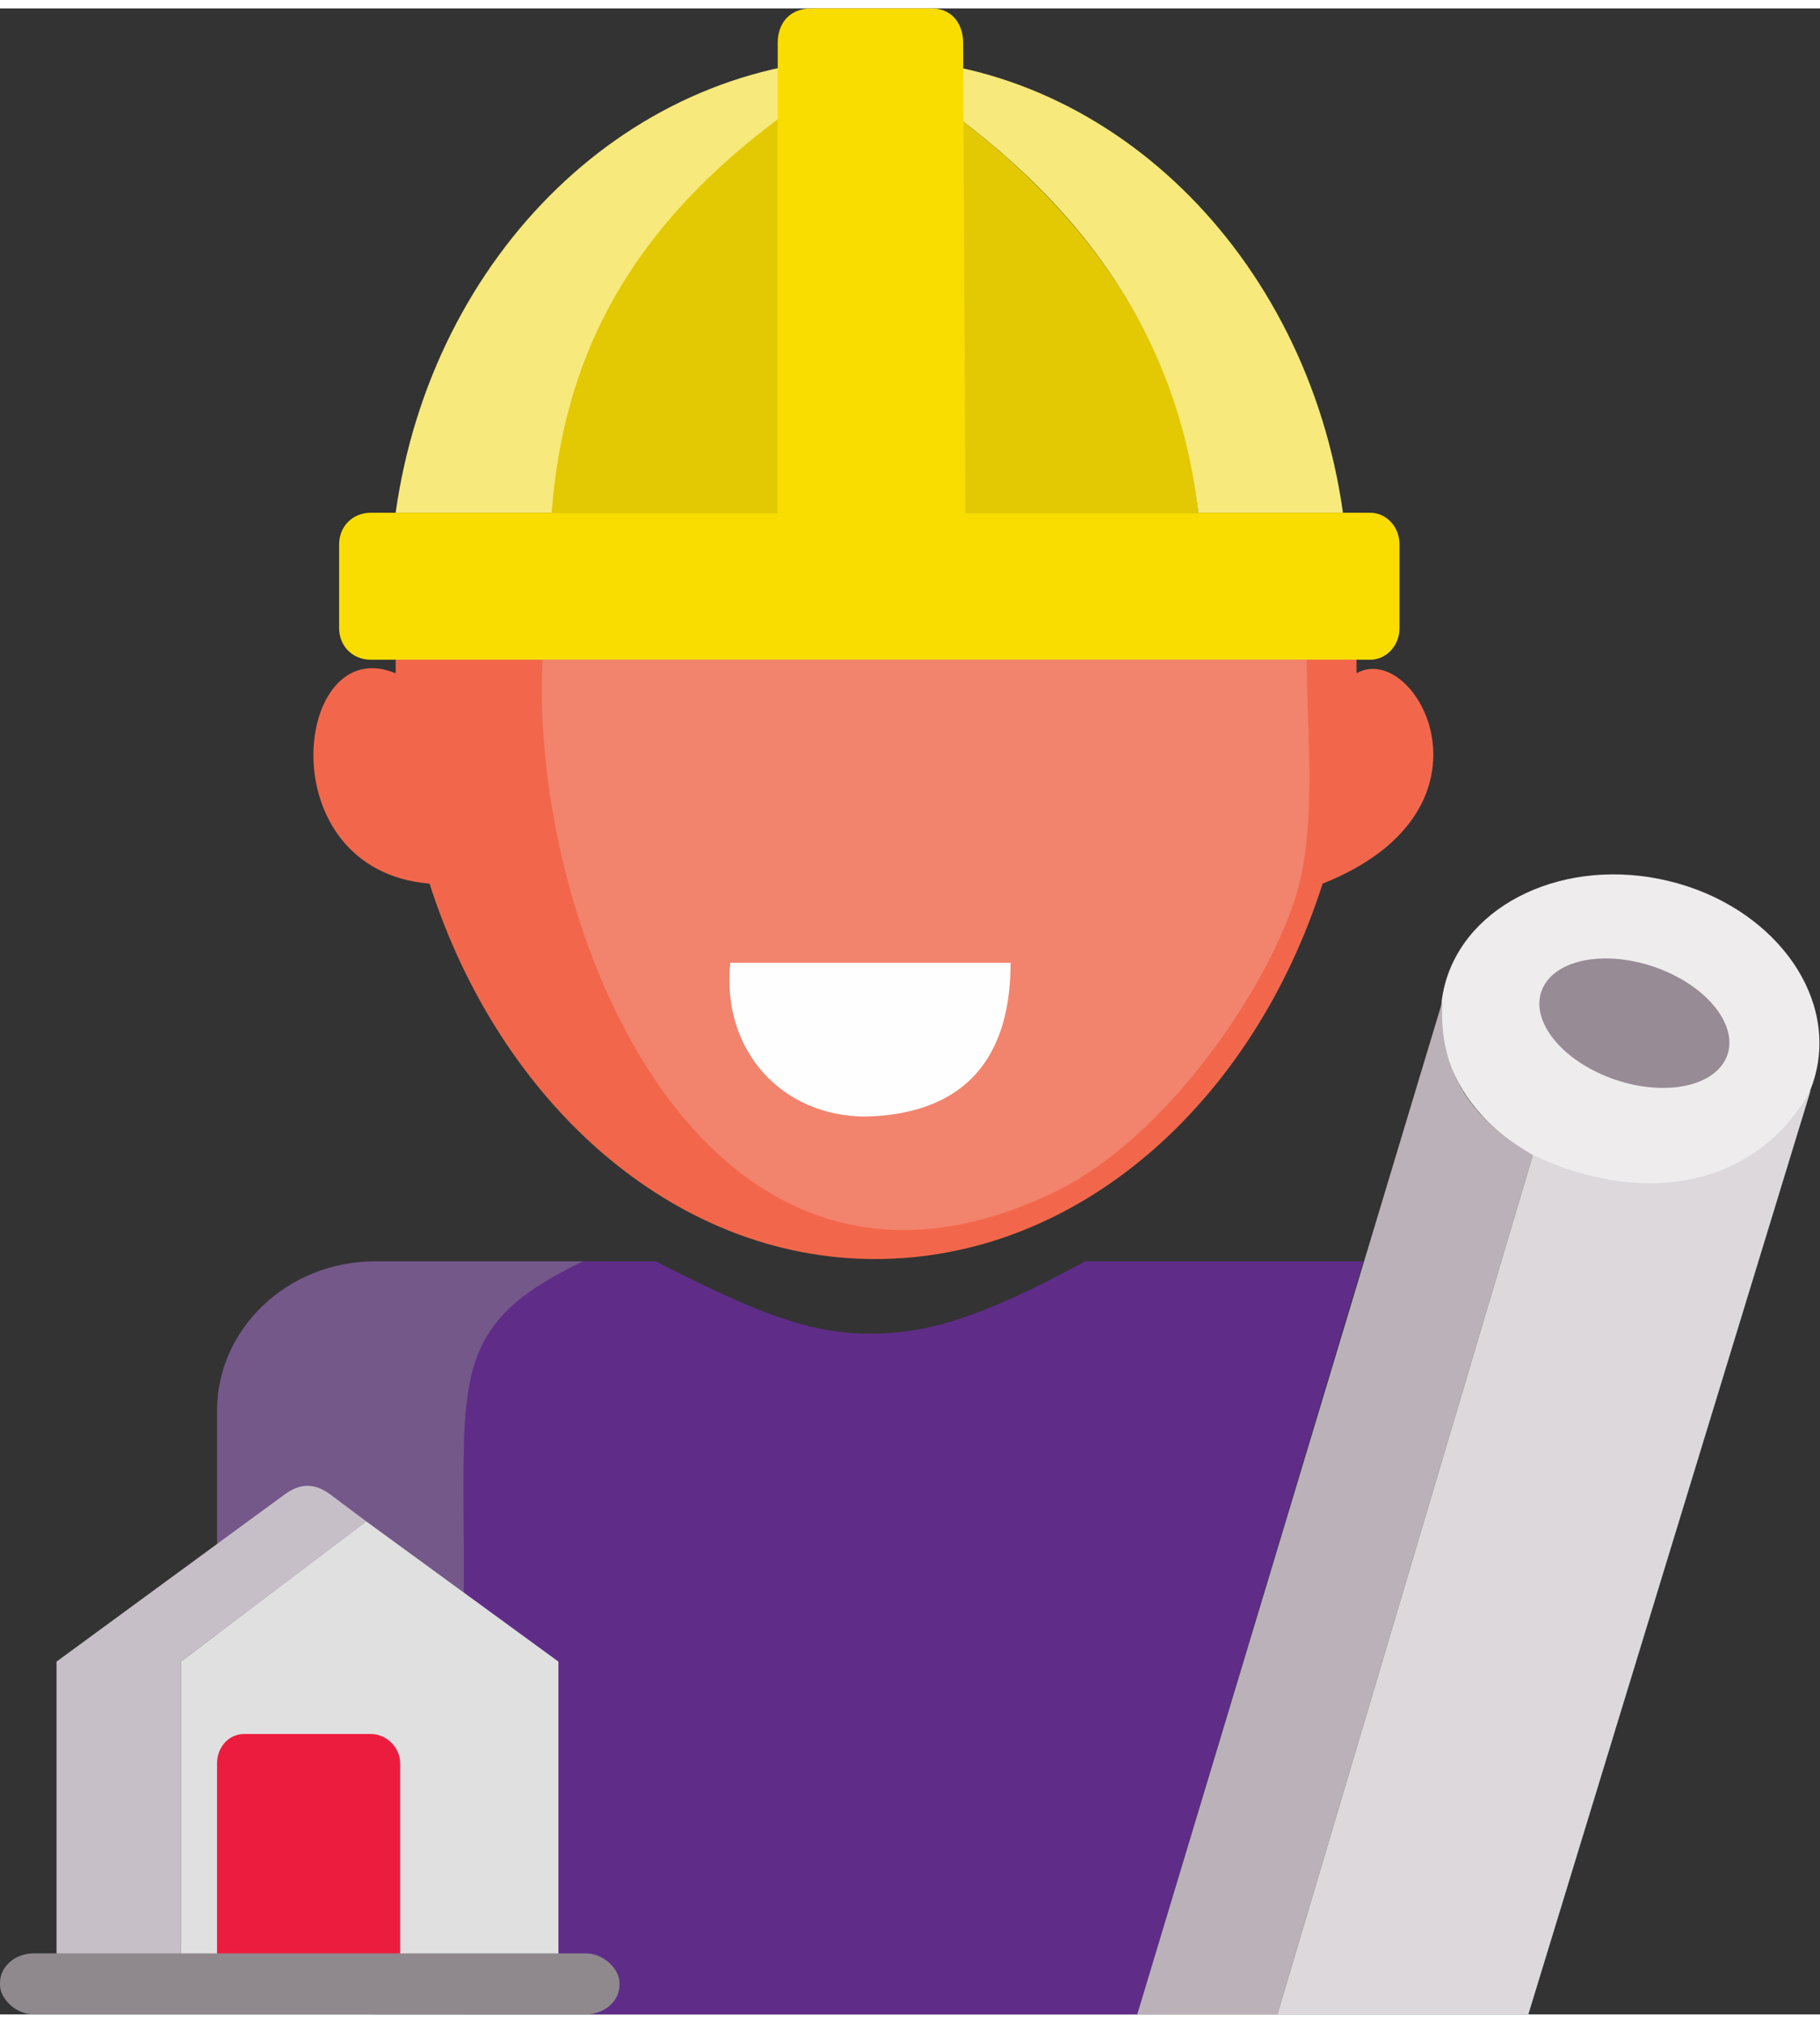 <?xml version="1.0" encoding="UTF-8"?>
<!DOCTYPE svg PUBLIC "-//W3C//DTD SVG 1.1//EN" "http://www.w3.org/Graphics/SVG/1.1/DTD/svg11.dtd">
<!-- Creator: CorelDRAW 2018 (64 Bit) -->
<svg xmlns="http://www.w3.org/2000/svg" xml:space="preserve" width="27px" height="30px" version="1.1" style="shape-rendering:geometricPrecision; text-rendering:geometricPrecision; image-rendering:optimizeQuality; fill-rule:evenodd; clip-rule:evenodd"
viewBox="0 0 8.05 8.87"
 xmlns:xlink="http://www.w3.org/1999/xlink">
 <rect x="0" y="0" width="8.05" height="8.87" fill="#333333" stroke="none"/>
 <defs>
  <style type="text/css">
   <![CDATA[
    .fil6 {fill:#FEFEFE}
    .fil0 {fill:#5F2D88}
    .fil1 {fill:#74588A}
    .fil14 {fill:#8F898D}
    .fil8 {fill:#978B95}
    .fil9 {fill:#BAB2B8}
    .fil11 {fill:#C7BFC7}
    .fil10 {fill:#DCD8DC}
    .fil12 {fill:#E0E0E0}
    .fil3 {fill:#E3C903}
    .fil13 {fill:#EC1C3E}
    .fil7 {fill:#EEECED}
    .fil4 {fill:#F2674B}
    .fil5 {fill:#F2836D}
    .fil2 {fill:#F7E97B}
    .fil15 {fill:#FADD00}
   ]]>
  </style>
 </defs>
 <g id="Capa_x0020_1">
  <path class="fil0" d="M2.58 5.54l0.32 0c0.45,0.23 0.68,0.32 0.95,0.32 0.25,0 0.49,-0.07 0.95,-0.32l1.23 0 -1 3.33 -2.97 0 -0.01 -2.33c-0.01,-0.6 0.01,-0.76 0.53,-1z"/>
  <path class="fil1" d="M1.66 5.54l0.92 0c-0.51,0.24 -0.53,0.46 -0.53,1l0.01 2.33 -0.39 0c-0.39,0 -0.71,-0.3 -0.71,-0.66l0 -2.01c0,-0.36 0.31,-0.66 0.7,-0.66z"/>
  <path class="fil2" d="M3.85 0.22c-0.73,0.44 -1.33,1.03 -1.37,2.01l-0.73 0c0.16,-1.14 1.04,-2.01 2.1,-2.01z"/>
  <path class="fil3" d="M3.85 0.22c0.76,0.46 1.36,1.1 1.45,2.01l-2.86 0c0.06,-0.78 0.42,-1.43 1.41,-2.01z"/>
  <path class="fil4" d="M6 2.88c0,0.02 0,0.04 0,0.06 0.26,-0.15 0.68,0.6 -0.15,0.93 -0.31,0.97 -1.08,1.66 -1.98,1.66 -0.89,0 -1.66,-0.69 -1.97,-1.66 -0.72,-0.06 -0.6,-1.12 -0.15,-0.93 0,-0.02 0,-0.04 0,-0.06l4.25 0z"/>
  <path class="fil5" d="M2.4 2.88l3.38 0c0,0.31 0.04,0.67 -0.03,0.98 -0.1,0.41 -0.58,1.15 -1.12,1.39 -1.52,0.7 -2.29,-1.18 -2.23,-2.37z"/>
  <path class="fil6" d="M3.23 4.22l1.24 0c0,0.47 -0.25,0.67 -0.64,0.68 -0.37,0 -0.64,-0.29 -0.6,-0.68z"/>
  <ellipse class="fil7" transform="matrix(1.079 0.259 -0.242 0.94 7.21 4.516)" rx="0.76" ry="0.7"/>
  <ellipse class="fil8" transform="matrix(0.518 0.232 -0.21 0.322 7.229 4.487)" rx="0.76" ry="0.7"/>
  <path class="fil9" d="M5.03 8.87l0.62 0 1.13 -3.8c-0.26,-0.15 -0.42,-0.36 -0.4,-0.68l-1.35 4.48z"/>
  <path class="fil10" d="M8.01 4.78l-1.25 4.09 -1.11 0 1.13 -3.8c0.51,0.24 1,0.13 1.23,-0.29z"/>
  <path class="fil11" d="M0.25 8.61l0.55 0 0 -1.3 0.82 -0.62 -0.16 -0.12c-0.07,-0.05 -0.13,-0.05 -0.2,0l-1.01 0.74 0 1.3z"/>
  <polygon class="fil12" points="2.47,8.61 2.47,7.31 1.62,6.69 0.8,7.31 0.8,8.61 "/>
  <path class="fil13" d="M0.96 8.61l0.81 0 0 -0.85c0,-0.07 -0.06,-0.13 -0.13,-0.13l-0.56 0c-0.07,0 -0.12,0.06 -0.12,0.13l0 0.85z"/>
  <rect class="fil14" y="8.6" width="2.74" height="0.27" rx="0.15" ry="0.13"/>
  <path class="fil2" d="M3.85 0.22c0.72,0.44 1.34,1.04 1.45,2.01l0.64 0c-0.16,-1.14 -1.04,-2.01 -2.09,-2.01z"/>
  <path class="fil15" d="M1.64 2.23l1.8 0 0 -2.08c0,-0.07 0.04,-0.15 0.15,-0.15l0.53 0c0.1,0 0.14,0.08 0.14,0.15l0.01 2.08 1.79 0c0.07,0 0.13,0.06 0.13,0.14l0 0.37c0,0.08 -0.06,0.14 -0.13,0.14l-4.42 0c-0.08,0 -0.14,-0.06 -0.14,-0.14l0 -0.37c0,-0.08 0.06,-0.14 0.14,-0.14z"/>
 </g>
</svg>

